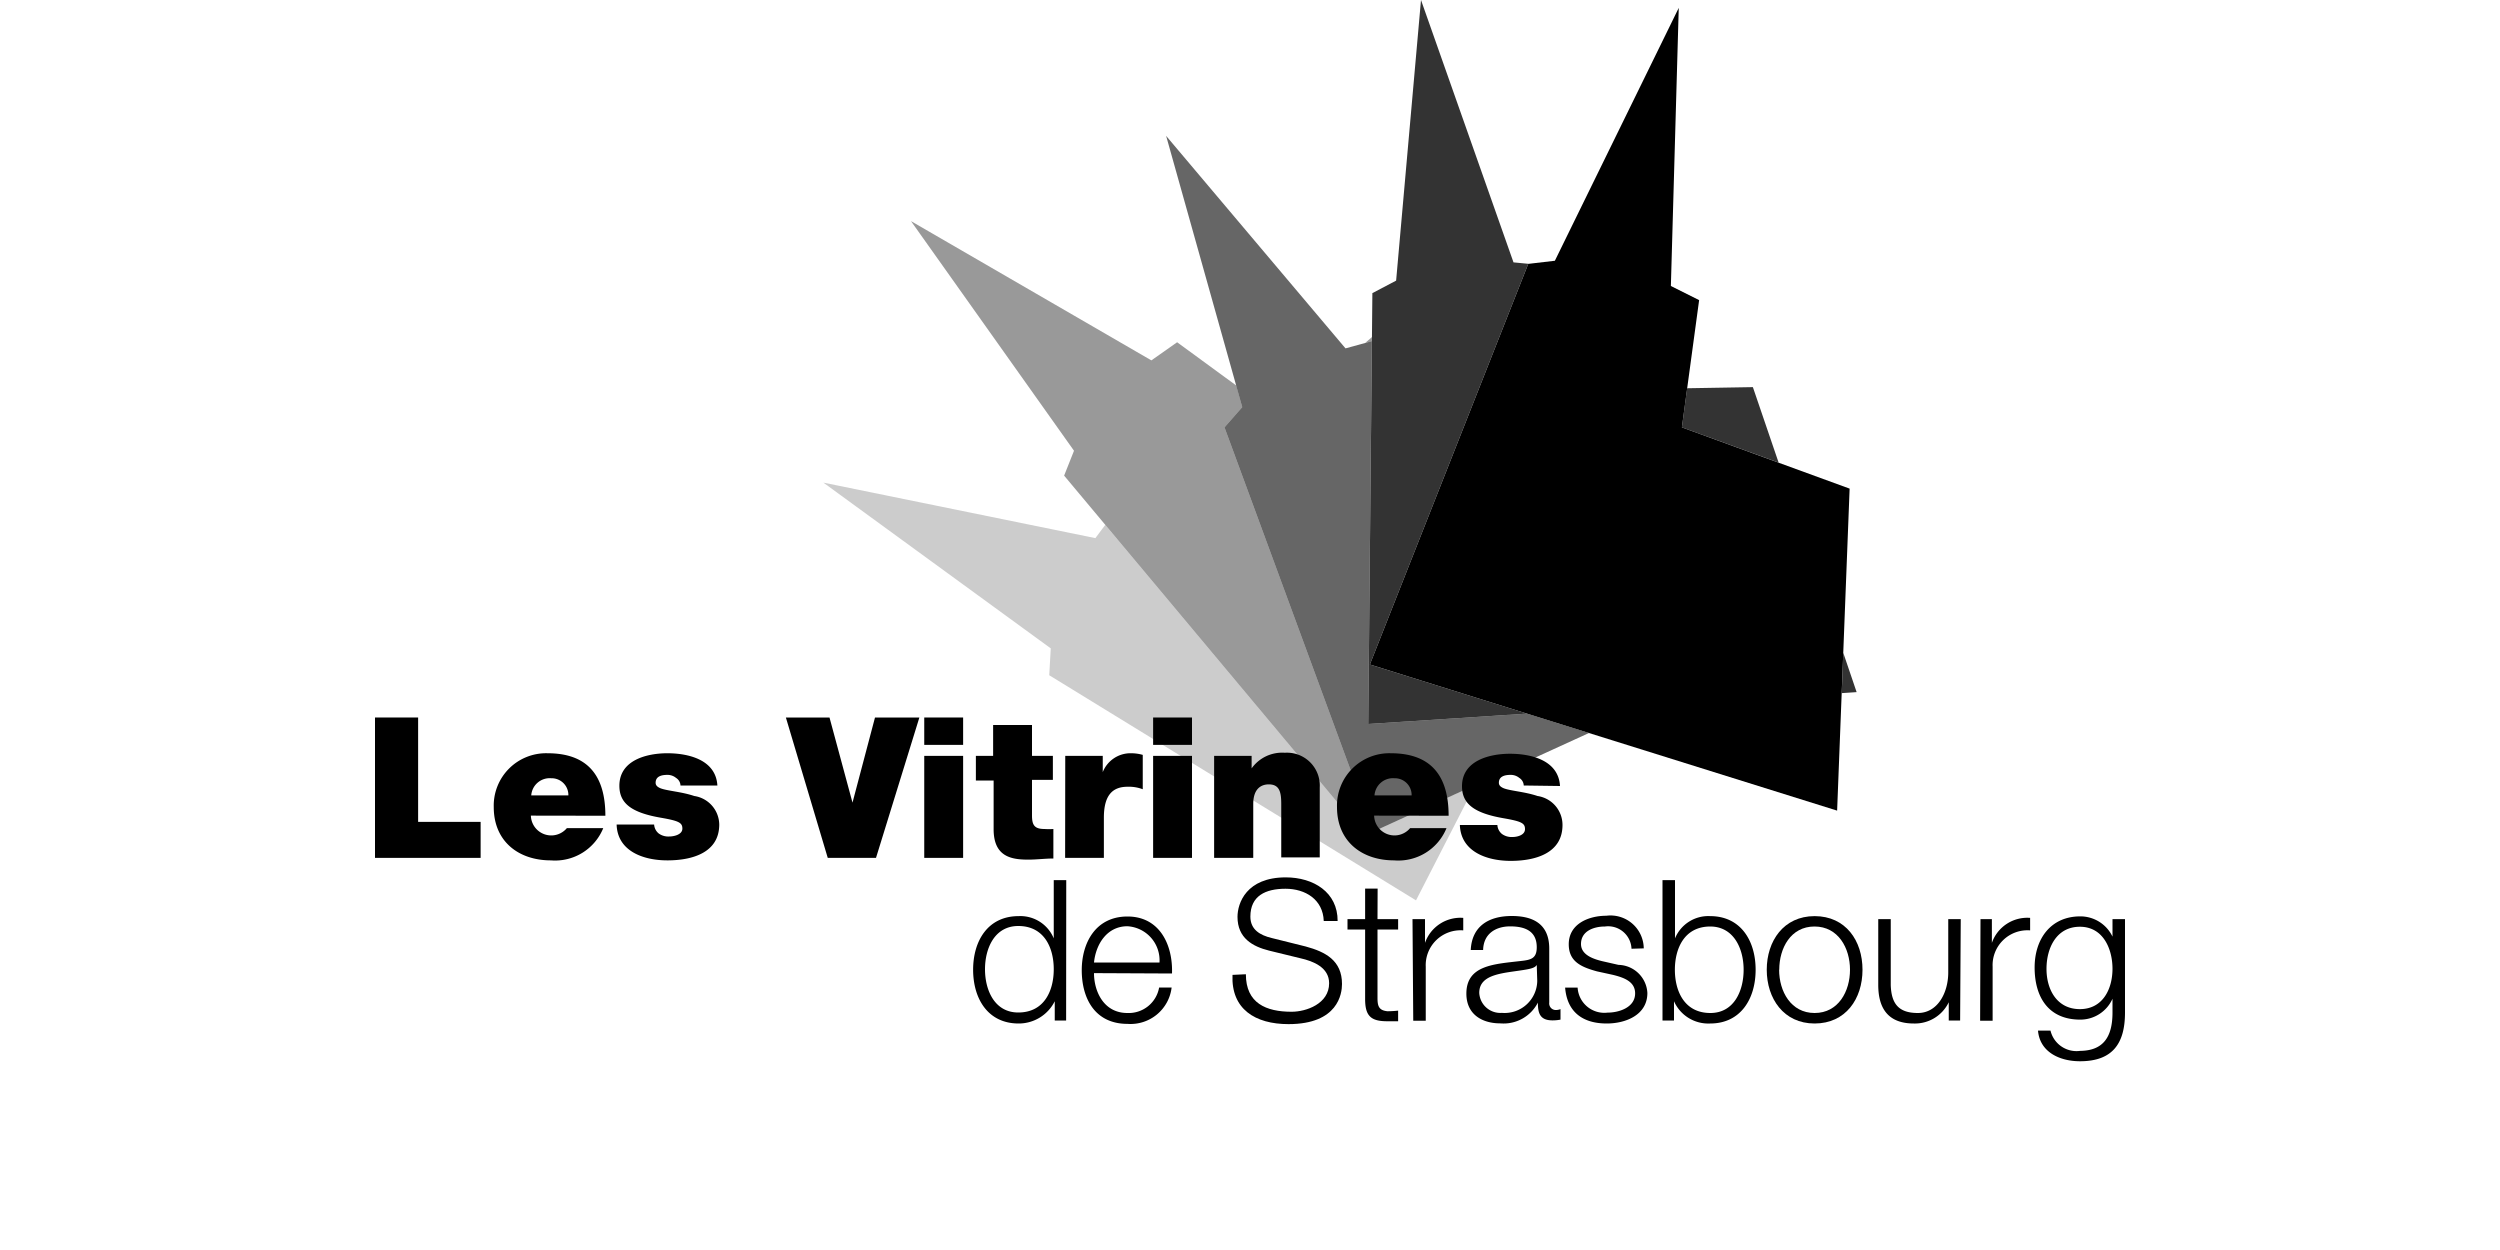 <svg xmlns="http://www.w3.org/2000/svg" viewBox="0 0 200 100"><polygon points="109.86 66.53 108.61 63.13 107.23 64.47 88.42 41.99 87.63 43.05 65.87 38.61 84.06 51.87 83.94 54.02 113.28 72.03 118.01 62.8 109.86 66.53" opacity="0.2"/><g opacity="0.4"><polygon points="109.75 27.29 109.76 26.96 109.22 27.43 109.75 27.29"/><polygon points="97.96 34.19 99.38 32.57 98.9 30.84 94.17 27.38 92.11 28.83 72.88 17.69 85.92 36.06 85.13 38.05 107.23 64.47 108.61 63.13 97.96 34.19"/></g><polygon points="122.16 57.09 109.46 57.92 109.75 27.29 107.64 27.87 93.29 10.87 99.38 32.57 97.96 34.19 109.86 66.53 127.12 58.64 122.16 57.09" opacity="0.6"/><polygon points="147.34 55.45 148.53 55.37 147.46 52.22 147.34 55.45" opacity="0.8"/><polygon points="109.59 53.16 122.26 21.11 122.33 21.11 121.08 20.99 113.68 0 111.69 22.45 109.79 23.45 109.46 57.92 122.16 57.09 109.59 53.16" opacity="0.8"/><polygon points="134.55 34.19 142.29 37.01 140.23 30.97 134.97 31.06 134.55 34.19" opacity="0.8"/><polygon points="109.59 53.16 146.97 64.85 147.97 39.09 134.55 34.19 135.93 24.01 133.67 22.88 134.3 0.63 124.39 20.86 122.26 21.11 109.59 53.16"/><path d="M85.29,81.64h-.91V80.1h0a3.22,3.22,0,0,1-2.89,1.78c-2.47,0-3.64-2-3.64-4.3s1.17-4.29,3.64-4.29a2.89,2.89,0,0,1,2.81,1.78h0V70.41h1ZM81.46,81c2.1,0,2.84-1.77,2.84-3.46s-.74-3.46-2.84-3.46c-1.89,0-2.66,1.78-2.66,3.46S79.57,81,81.46,81Z"/><path d="M87.52,77.85c0,1.45.77,3.19,2.67,3.19A2.47,2.47,0,0,0,92.73,79h1a3.31,3.31,0,0,1-3.53,2.91c-2.58,0-3.66-2-3.66-4.3,0-2.14,1.08-4.29,3.66-4.29s3.64,2.28,3.56,4.56ZM92.76,77a2.73,2.73,0,0,0-2.57-2.9c-1.62,0-2.52,1.42-2.67,2.9Z"/><path d="M99.67,77.94c0,2.32,1.62,3,3.66,3,1.17,0,3-.64,3-2.28,0-1.27-1.27-1.77-2.3-2l-2.5-.61c-1.32-.33-2.53-1-2.53-2.7,0-1.1.71-3.16,3.86-3.16,2.22,0,4.16,1.19,4.15,3.49H105.9c-.06-1.72-1.47-2.58-3.06-2.58s-2.81.56-2.81,2.23c0,1.05.79,1.49,1.7,1.71l2.73.68c1.58.43,2.9,1.12,2.9,3,0,.77-.31,3.21-4.28,3.21-2.66,0-4.6-1.2-4.48-3.94Z"/><path d="M110.2,73.53h1.65v.83H110.2v5.47c0,.65.1,1,.8,1.07a7.92,7.92,0,0,0,.85-.05v.85c-.3,0-.58,0-.88,0-1.32,0-1.77-.44-1.76-1.82V74.36H107.8v-.83h1.41V71.09h1Z"/><path d="M113,73.53H114v1.9h0a3,3,0,0,1,3.06-2v1a2.79,2.79,0,0,0-3,2.91v4.32h-1Z"/><path d="M117.66,76c.09-1.9,1.43-2.72,3.28-2.72,1.43,0,3,.44,3,2.61v4.31a.53.53,0,0,0,.58.6,1,1,0,0,0,.32-.07v.84a3.16,3.16,0,0,1-.64.06c-1,0-1.17-.57-1.17-1.42h0a3.08,3.08,0,0,1-3,1.66c-1.49,0-2.72-.74-2.72-2.38,0-2.28,2.22-2.36,4.35-2.61.82-.09,1.28-.2,1.28-1.1,0-1.34-1-1.67-2.13-1.67s-2.13.57-2.16,1.89Zm5.28,1.19h0c-.12.24-.56.32-.83.37-1.68.3-3.77.28-3.77,1.87a1.69,1.69,0,0,0,1.81,1.6,2.61,2.61,0,0,0,2.83-2.55Z"/><path d="M130.52,75.9a1.87,1.87,0,0,0-2.12-1.78c-.88,0-1.92.35-1.92,1.4,0,.88,1,1.2,1.68,1.37l1.32.3a2.37,2.37,0,0,1,2.31,2.25c0,1.76-1.74,2.44-3.25,2.44-1.89,0-3.17-.89-3.33-2.87h1a2.14,2.14,0,0,0,2.39,2c.92,0,2.21-.41,2.21-1.54,0-.94-.88-1.26-1.77-1.48l-1.28-.28c-1.28-.35-2.26-.79-2.26-2.17,0-1.65,1.62-2.28,3-2.28a2.66,2.66,0,0,1,3,2.61Z"/><path d="M133,70.41h1v4.66h0a2.88,2.88,0,0,1,2.81-1.78c2.47,0,3.64,2,3.64,4.29s-1.17,4.3-3.64,4.3a3,3,0,0,1-2.89-1.78h0v1.54H133Zm3.83,3.71c-2.1,0-2.84,1.78-2.84,3.46s.74,3.46,2.84,3.46c1.89,0,2.66-1.77,2.66-3.46S138.7,74.12,136.81,74.12Z"/><path d="M149,77.58c0,2.33-1.35,4.3-3.83,4.3s-3.83-2-3.83-4.3,1.35-4.29,3.83-4.29S149,75.25,149,77.58Zm-6.67,0c0,1.73.94,3.46,2.84,3.46S148,79.31,148,77.58s-.94-3.46-2.84-3.46S142.34,75.85,142.34,77.58Z"/><path d="M156.81,81.64h-.91V80.18h0a3,3,0,0,1-2.79,1.7c-2.05,0-2.85-1.2-2.85-3.09V73.53h1v5.28c.05,1.46.6,2.23,2.17,2.23s2.43-1.6,2.43-3.25V73.53h1Z"/><path d="M158.44,73.53h.91v1.9h0a3,3,0,0,1,3.06-2v1a2.79,2.79,0,0,0-3,2.91v4.32h-1Z"/><path d="M170,81c0,2.42-.94,3.9-3.6,3.9-1.61,0-3.21-.72-3.36-2.45h1a2.14,2.14,0,0,0,2.37,1.62C168.23,84.05,169,83,169,81v-1.1h0a2.82,2.82,0,0,1-2.58,1.67c-2.59,0-3.65-1.86-3.65-4.17s1.31-4.09,3.65-4.09A2.85,2.85,0,0,1,169,74.93h0v-1.4h1Zm-1-3.49c0-1.59-.74-3.37-2.61-3.37s-2.67,1.69-2.67,3.37.85,3.22,2.67,3.22S169,79.14,169,77.49Z"/><path d="M30,57.4h3.45v8.35h5v2.88H30Z"/><path d="M42.47,65.25a1.63,1.63,0,0,0,2.88,1h2.91a4.16,4.16,0,0,1-4.19,2.58c-2.61,0-4.57-1.54-4.57-4.26a4.19,4.19,0,0,1,4.3-4.31c3.23,0,4.63,1.81,4.63,5Zm3-1.62a1.34,1.34,0,0,0-1.37-1.37,1.48,1.48,0,0,0-1.6,1.37Z"/><path d="M54.44,62.84a.75.75,0,0,0-.36-.61,1.07,1.07,0,0,0-.69-.24c-.44,0-.94.1-.94.63,0,.24.19.35.36.43.52.22,1.7.28,2.73.63a2.34,2.34,0,0,1,2,2.28c0,2.26-2.17,2.87-4.15,2.87s-4-.77-4.06-2.87h3a1,1,0,0,0,.37.72,1.3,1.3,0,0,0,.83.24c.41,0,1.06-.16,1.06-.63s-.27-.62-1.71-.87c-2.38-.41-3.33-1.16-3.33-2.56,0-2.06,2.21-2.6,3.84-2.6s3.88.49,4,2.58Z"/><path d="M70.08,68.63H66.22L62.87,57.4h3.49l1.84,6.81h0L70,57.4h3.55Z"/><path d="M77.05,59.59H73.94V57.4h3.11Zm-3.11.88h3.11v8.16H73.94Z"/><path d="M82.56,60.47h1.67v1.92H82.56v2.84c0,.76.18,1.09,1,1.09a5.65,5.65,0,0,0,.71,0v2.36c-.63,0-1.34.09-2,.09-1.32,0-2.78-.2-2.78-2.43v-3.9H78.07V60.47h1.38V58h3.11Z"/><path d="M85.22,60.47h3v1.3h0a2.39,2.39,0,0,1,2.29-1.51,3.45,3.45,0,0,1,.91.13v2.75a3.11,3.11,0,0,0-1.22-.2c-1.23,0-1.89.72-1.89,2.47v3.22h-3.1Z"/><path d="M95.36,59.59H92.25V57.4h3.11Zm-3.11.88h3.11v8.16H92.25Z"/><path d="M97.13,60.47h3v1h0a3,3,0,0,1,2.65-1.25,2.63,2.63,0,0,1,2.8,2.77v5.6H102.5V64.35c0-.94-.11-1.6-1-1.6-.53,0-1.24.27-1.24,1.57v4.31H97.13Z"/><path d="M109.93,65.25a1.63,1.63,0,0,0,2.88,1h2.91a4.16,4.16,0,0,1-4.19,2.58c-2.61,0-4.57-1.54-4.57-4.26a4.19,4.19,0,0,1,4.3-4.31c3.23,0,4.63,1.81,4.63,5Zm3-1.62a1.34,1.34,0,0,0-1.37-1.37,1.48,1.48,0,0,0-1.6,1.37Z"/><path d="M121.9,62.84a.75.75,0,0,0-.36-.61,1.07,1.07,0,0,0-.69-.24c-.44,0-.94.1-.94.63,0,.24.19.35.36.43.52.22,1.7.28,2.73.63A2.34,2.34,0,0,1,125,66c0,2.26-2.17,2.87-4.14,2.87s-4-.77-4.07-2.87h3a1,1,0,0,0,.37.72,1.31,1.31,0,0,0,.84.24c.4,0,1-.16,1-.63s-.27-.62-1.71-.87c-2.37-.41-3.33-1.16-3.33-2.56,0-2.06,2.21-2.6,3.84-2.6s3.88.49,4,2.58Z"/></svg>